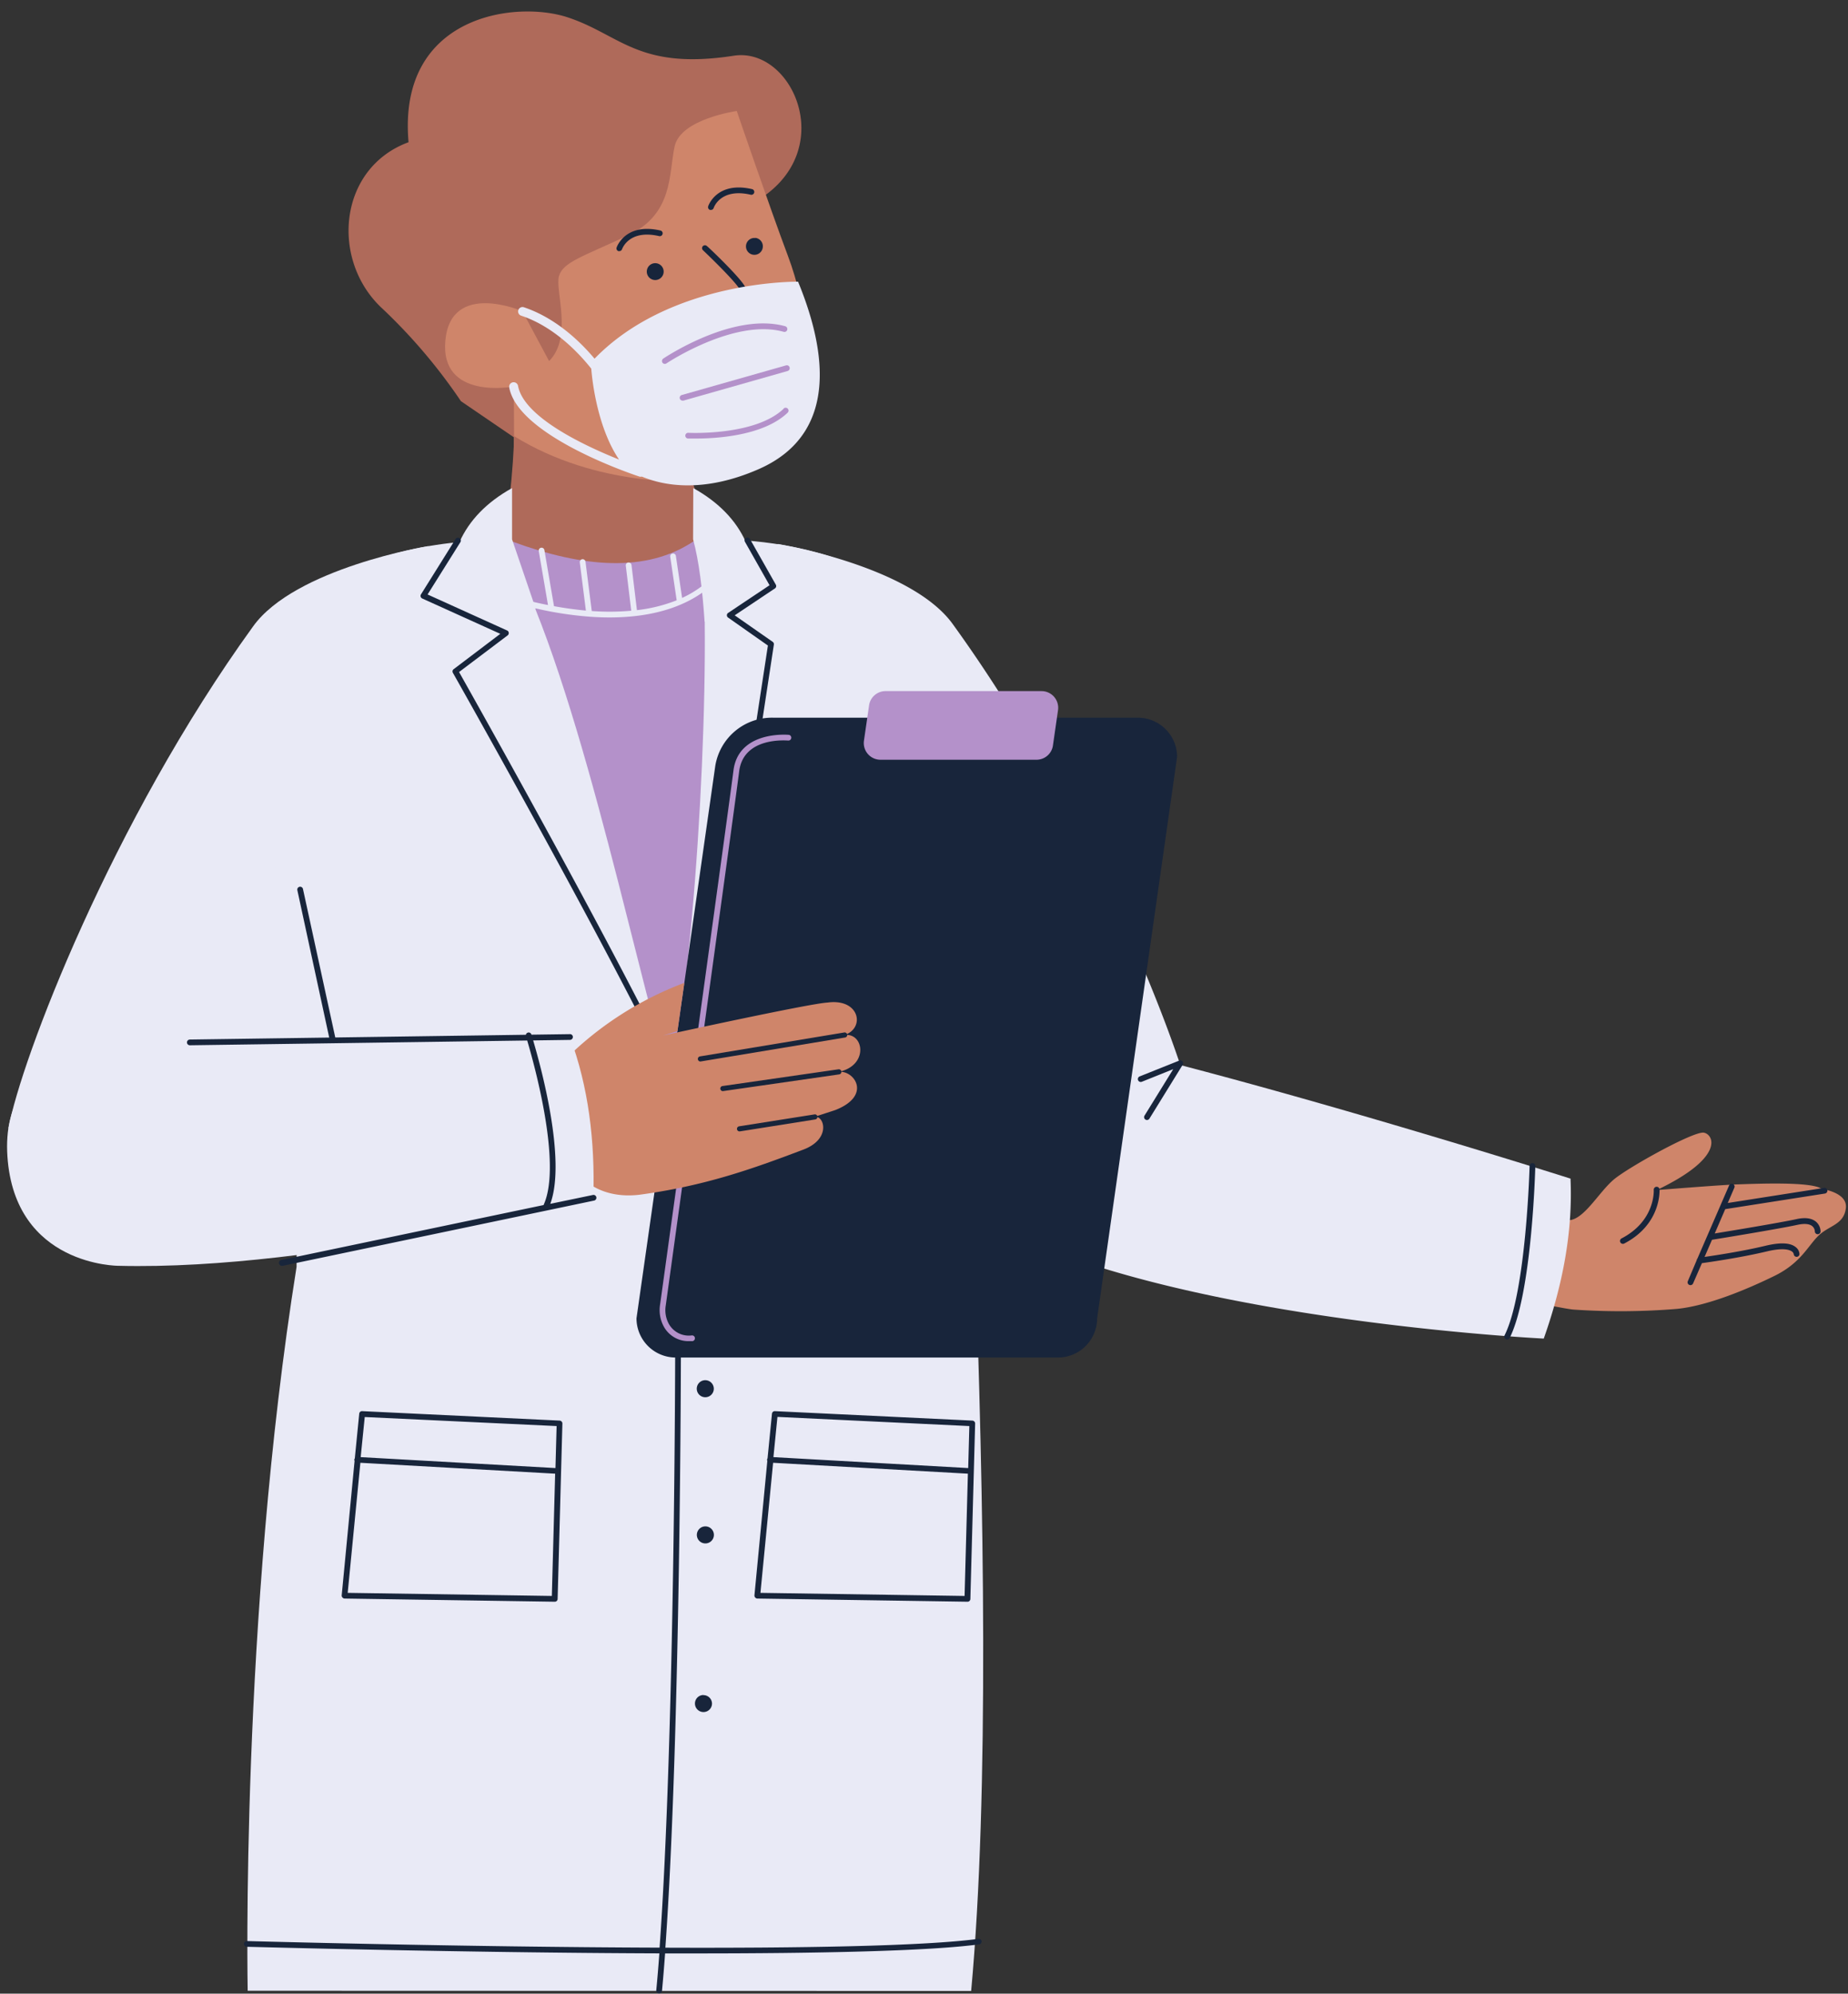 <?xml version="1.0" encoding="UTF-8"?><svg xmlns="http://www.w3.org/2000/svg" xmlns:xlink="http://www.w3.org/1999/xlink" height="451.4" preserveAspectRatio="xMidYMid meet" version="1.0" viewBox="-1.6 -2.6 418.5 451.4" width="418.5" zoomAndPan="magnify"><rect x="-1.6" y="-2.6" width="418.5" height="451.4" fill="#333333" stroke="none"/><g data-name="Layer 3"><g id="change1_1"><path d="M260.33,242.74s27.28,14.21,32.85,16,57.72,15.55,61,14.88,6.47-6.46,9.71-9.18,18.11-11,20.37-10.58,4.81,5.61-10.68,13c0,0,14.56-1.18,18.46-1.3s16.21-.66,18.76.94c.07.14,6.1.8,5.61,4.5s-3.7,3.82-6.13,6.12-4,6.22-10.06,9.18-14.95,6.73-22,7.45a155.14,155.14,0,0,1-23.53.16c-5.08-.47-48.47-10.45-54.83-10.08s-26.14-3-35-7.19c-10.62-5.05-47.63-5.39-47.63-5.39S260.49,242.23,260.33,242.74Z" fill="#cf856a"/></g><g id="change2_1"><path d="M102.78,88.23a124.7,124.7,0,0,0-18-21.16C73.23,56.18,75,35.47,90.92,29.6,88.39.92,115.05-2.62,127,1.34s16,12,37.56,8.68c15.73-2.46,27.62,30.82-7.72,37.49l-38,51.68Z" fill="#af6a5a"/></g><g id="change1_2"><path d="M122.75,79.15c5.45-5.46,1.25-16.21,2.25-19.3s5-4.22,15.49-9.09,9.32-14,10.69-20.23,14.07-8,14.07-8,7.41,21.7,11.57,32.77,7.71,30.07.73,40.47-22.38,10.54-22.38,10.54c-2.51,7.72,5.82,16.06,5.82,16.06l11.06,1.29s-6.55,14.94-21.24,20-32.27-6.32-32.27-6.32c.59-5.06-6.34-14-6.34-14,3.42-7.3,2.5-38.42,2.5-38.42S98,88.12,99.26,74.48s17.44-6.62,17.44-6.62Z" fill="#cf856a"/></g><g id="change3_1"><path d="M160,79.33a19.53,19.53,0,0,1-8.09-1.8.57.57,0,0,1-.25-.78.58.58,0,0,1,.78-.24c.39.2,9.82,4.94,17.56-2.28a.59.59,0,0,1,.82,0,.58.58,0,0,1,0,.82A15.41,15.41,0,0,1,160,79.33Z" fill="#18253b"/></g><g id="change3_2"><path d="M159.51,85.65a7.94,7.94,0,0,1-.84,0,.57.57,0,0,1-.53-.62.59.59,0,0,1,.62-.53c.06,0,5.72.41,9.09-2.79a.58.58,0,0,1,.82,0,.57.57,0,0,1,0,.82C165.69,85.33,161.34,85.65,159.51,85.65Z" fill="#18253b"/></g><g id="change3_3"><path d="M146.82,79.54a.58.58,0,0,1-.58-.57c-.17-6.41,6.15-7.8,6.22-7.81a.58.58,0,0,1,.68.44.59.59,0,0,1-.45.69c-.22,0-5.44,1.22-5.3,6.65a.58.58,0,0,1-.56.6Z" fill="#18253b"/></g><g id="change3_4"><path d="M167,62.1c1.68,2.69-3.35,7.34-3.93,7.86a.6.6,0,0,1-.43.17.67.67,0,0,1-.49-.21.66.66,0,0,1,0-.92c1.58-1.43,4.57-4.82,3.7-6.21-1.38-2.21-8.2-8.69-8.27-8.75a.65.65,0,0,1,0-.92.66.66,0,0,1,.92,0C158.84,53.36,165.56,59.75,167,62.1ZM159.2,44.93l.2,0a.65.65,0,0,0,.62-.44c.06-.19,1.61-4.57,8.4-3a.66.66,0,0,0,.78-.49.65.65,0,0,0-.49-.78c-8-1.84-9.91,3.79-9.92,3.85A.65.65,0,0,0,159.2,44.93Zm-11.53,5.93a.65.65,0,0,0,.29-1.27c-8-1.83-9.91,3.8-9.92,3.86a.64.64,0,0,0,.41.81l.2,0a.65.65,0,0,0,.62-.44C139.34,53.66,140.88,49.29,147.67,50.86ZM147,57a1.91,1.91,0,1,0,1.68,2.12A1.91,1.91,0,0,0,147,57Zm22.46-5.71a1.91,1.91,0,1,0,1.68,2.12A1.92,1.92,0,0,0,169.49,51.26Z" fill="#18253b"/></g><g id="change3_5"><path d="M175,68.72a.59.59,0,0,1-.52-.31A7.06,7.06,0,0,0,167,64.77a.58.58,0,0,1-.22-1.13c.06,0,5.93-1.09,8.71,4.23a.57.57,0,0,1-.24.78A.48.48,0,0,1,175,68.72Z" fill="#18253b"/></g><g id="change2_2"><path d="M155.17,106.33c3.05,10.09,7.93,15.74,7.93,15.74l9,1.61s-6.55,14.94-21.24,20-32.27-6.32-32.27-6.32c.59-5.06-7.11-14.22-7.11-14.22,1.72-3.67,3.36-21.82,3.32-27C133.79,107.92,155.17,106.33,155.17,106.33Z" fill="#af6a5a"/></g><g id="change4_1"><path d="M95.36,121.05s7.76,8.79,11,11.26c16.62,12.56,15.56,31.61,7.54,44L47.39,264.79l-.09.13C38.24,280.37,25.79,281.33,20.87,281c-8.22-.5-4.44-4.06-8-11.26C8.71,259-.33,261.31,4.41,250.21l-4.1,2.68c2.86-15.62,23.4-69.41,55.39-113.64C65.19,126,95.36,121.05,95.36,121.05Z" fill="#e9eaf6"/></g><g id="change4_2"><path d="M348,300.48s-63.78-3.12-107.11-18.33c0,0-10.33-3.31-15-13a39.93,39.93,0,0,1-3.19-4.69l-.09-.13L156,175.82c-8-12.39-9.08-31.44,7.54-44,3.27-2.47,11-11.25,11-11.25s30.17,4.92,39.66,18.19c25.5,35.26,43.71,76.56,51.5,99.79,42.08,11,88.36,25.71,88.36,25.71C354.6,276.26,352.29,288.35,348,300.48Z" fill="#e9eaf6"/></g><g id="change5_1"><path d="M155.41,120,169,121.72c-.51,146.19-16.44,199.15-64.08-1.09l9.42-.64C130.63,126,144.78,127.06,155.41,120Z" fill="#b491ca"/></g><g id="change4_3"><path d="M54.49,448.14s-1.67-84.08,11.07-163.89c.72-57.88-7.87-95-5.34-127.34,1.81-23.23,11.24-25.51,11.3-26.22,14.14-11.78,40.77-11,40.77-11,16.09,28,28.68,91.14,37.94,122.8,6.13-31.72,9.39-95.34,7-122.93,0,0,50.86-3.06,57,32.71-.7,32.27,12.31,206.42,4.1,295.92Z" fill="#e9eaf6"/></g><g id="change4_4"><path d="M114.36,119.51l5.39,15.81L102.51,120c2.18-4.75,6-8.83,11.85-12.09Zm41,0c1.36,5,2.12,11.52,2.61,18.72L167.25,120c-2.18-4.75-6-8.83-11.85-12.09Z" fill="#e9eaf6"/></g><g id="change3_6"><path d="M173.86,130.65l-9.08,6.07,8.6,6a.65.65,0,0,1,.27.63L156.84,253.62a.64.64,0,0,1-.58.55h-.06a.65.65,0,0,1-.61-.43c-7.41-20.46-54.16-103.21-54.63-104a.64.64,0,0,1,.18-.83l10.56-8-17.68-8a.7.7,0,0,1-.36-.41.66.66,0,0,1,.08-.53l7.84-12.54a.65.65,0,0,1,1.1.69L95.23,132l18,8.15a.63.63,0,0,1,.38.52.64.64,0,0,1-.25.59l-11,8.3c3.78,6.71,44.28,78.68,53.54,101.45L172.3,143.56l-9-6.32a.64.64,0,0,1,0-1.07l9.37-6.26-5.57-9.84a.64.64,0,0,1,.24-.88.65.65,0,0,1,.89.24l5.87,10.36A.64.64,0,0,1,173.86,130.65Z" fill="#18253b"/></g><g id="change3_7"><path d="M160.05,311.83a1.93,1.93,0,1,1-1.93-1.93A1.94,1.94,0,0,1,160.05,311.83ZM158.14,343a1.93,1.93,0,1,0,1.93,1.93A1.93,1.93,0,0,0,158.14,343Zm-.43,38.18a1.93,1.93,0,1,0,1.93,1.93A1.93,1.93,0,0,0,157.71,381.21Z" fill="#18253b"/></g><g id="change3_8"><path d="M74.37,236.47a.64.64,0,0,1-.63-.51l-8-37a.65.65,0,1,1,1.27-.28l8.05,37a.67.67,0,0,1-.5.78Z" fill="#18253b"/></g><g id="change3_9"><path d="M238,304.77h-86.6a8.89,8.89,0,0,1-8.86-8.87l17.83-125a13,13,0,0,1,13.2-11h82.53a8.89,8.89,0,0,1,8.87,8.86L246.86,295.9A8.89,8.89,0,0,1,238,304.77Z" fill="#18253b"/></g><g id="change5_2"><path d="M233.12,169.42H197.78a3.78,3.78,0,0,1-3.73-4.31l1.16-8a3.76,3.76,0,0,1,3.72-3.23h35.35a3.77,3.77,0,0,1,3.72,4.31l-1.15,8A3.76,3.76,0,0,1,233.12,169.42Z" fill="#b491ca"/></g><g id="change5_3"><path d="M154.62,301.05a6.34,6.34,0,0,1-5.87-3.25,7.77,7.77,0,0,1-.87-5l.06-.42c4.68-33.85,15.66-113.35,16.56-120.52,1.14-9.11,12.4-8.09,12.51-8.08a.64.64,0,0,1,.58.71.64.64,0,0,1-.71.58c-.41,0-10.11-.9-11.09,7-.9,7.18-11.89,86.69-16.57,120.54l-.06.42a6.49,6.49,0,0,0,.72,4.15,5.18,5.18,0,0,0,5.21,2.58.64.64,0,0,1,.68.61.65.65,0,0,1-.61.69Z" fill="#b491ca"/></g><g id="change1_3"><path d="M130.33,264.11s4,4.85,12.89,3.8c14.79-2,25.49-5.82,36.84-10.12,6.69-2.37,5-7.84,2.89-7.5-1,.25,3.68-1.23,4.63-1.56,8.28-3.25,4.33-9,.79-8.65,6.79-1.41,5.71-8.9,1.27-8.33,4.74-1.54,3.47-8.36-3.86-7.35-4.1.21-37.27,7.47-37.27,7.47l3.3-1,1.56-10.93a76.13,76.13,0,0,0-25.47,15.88,12.7,12.7,0,0,0-3,4.48Z" fill="#cf856a"/></g><g id="change4_5"><path d="M132.77,268.54S71.11,285.16,25.21,284c0,0-23.47.06-25.13-24.78s24.17-23.65,24.17-23.65h0c45.78-3.16,103.23-3.36,103.23-3.36C131.65,243.46,133.16,255.67,132.77,268.54Z" fill="#e9eaf6"/></g><g id="change3_10"><path d="M157,237.74a.58.58,0,0,1-.09-1.15l32.63-5.41a.58.58,0,1,1,.19,1.14l-32.63,5.41Z" fill="#18253b"/></g><g id="change3_11"><path d="M162.1,244.45a.58.58,0,0,1-.57-.5.57.57,0,0,1,.49-.65l26.26-3.79a.58.58,0,0,1,.17,1.15l-26.27,3.78Z" fill="#18253b"/></g><g id="change3_12"><path d="M165.86,253.57a.58.58,0,0,1-.09-1.15l17.09-2.7a.56.56,0,0,1,.65.48.58.58,0,0,1-.47.66L166,253.56Z" fill="#18253b"/></g><g id="change3_13"><path d="M374.22,266.76c0,.32.35,7.86-8,12.2a.66.66,0,0,1-.88-.28.65.65,0,0,1,.28-.88c7.57-3.93,7.31-10.69,7.29-11a.66.66,0,0,1,.62-.69A.65.65,0,0,1,374.22,266.76Zm37.21-.39-21.76,3.41,1.49-3.46a.64.64,0,0,0-.34-.85.65.65,0,0,0-.85.34l-7.18,16.57a.62.62,0,0,0-.16.37l-2,4.73a.64.64,0,0,0,.59.9.65.65,0,0,0,.6-.39l2-4.59c1.76-.24,8.8-1.25,14.72-2.66,3.68-.88,5.11-.37,5.64,0a1,1,0,0,1,.43.61.66.66,0,0,0,.66.62.64.64,0,0,0,.64-.66,2.14,2.14,0,0,0-.88-1.56c-1.25-1-3.53-1.07-6.8-.29-5.21,1.25-11.29,2.17-13.81,2.53l1.68-3.88c1.61-.26,14.93-2.43,19.38-3.39,1.52-.33,2.67-.23,3.31.29a1.65,1.65,0,0,1,.6,1.19.65.65,0,0,0,1.3,0,3,3,0,0,0-1.06-2.2c-1-.8-2.47-1-4.42-.56-4,.86-15.12,2.69-18.49,3.24l2.38-5.51,22.58-3.53a.65.65,0,1,0-.2-1.29ZM220,436.39c-12.6,1.68-41.07,2.11-70.92,2,3.45-48.16,3.52-135.13,3.52-136.07a.65.65,0,1,0-1.3,0c0,.94-.07,88-3.53,136.06-45-.15-92.66-1.47-93.46-1.49h0a.65.65,0,0,0,0,1.3c.8,0,48.39,1.34,93.41,1.49-.22,3-.45,5.74-.7,8.35a.66.66,0,0,0,.59.71h.06a.66.66,0,0,0,.65-.59c.25-2.64.48-5.48.7-8.46H156c27.29,0,52.47-.5,64.14-2.05a.65.65,0,0,0,.55-.73A.64.64,0,0,0,220,436.39ZM121.53,270.16a.22.22,0,0,0,0,.08L62.17,282.67A.65.65,0,0,0,62.3,284l.13,0,70.48-14.76a.65.65,0,1,0-.27-1.27l-9.62,2c3.7-10-2.21-31.34-3.88-37l8.35-.12a.66.66,0,0,0,.64-.66.63.63,0,0,0-.66-.64l-8.73.12,0-.06a.65.65,0,0,0-1.25.08l-76.1,1.08a.66.66,0,0,0-.65.65.66.66,0,0,0,.65.65h0l76.4-1.08C119.27,238,125.71,260.89,121.53,270.16ZM75.78,358.63l2.92-30.45a.68.68,0,0,1-.06-.29.61.61,0,0,1,.11-.29l1-10.1a.63.63,0,0,1,.68-.59l44.71,2.14a.66.66,0,0,1,.62.67l-1.08,39.71a.64.64,0,0,1-.64.63h0l-47.58-.72a.68.68,0,0,1-.48-.21A.66.66,0,0,1,75.78,358.63Zm4.3-31.31,44,2.47a.35.35,0,0,1,.11,0l.26-9.5L81,318.24Zm-2.94,30.73,46.23.7.75-27.69a.45.45,0,0,1-.11,0h0l-44-2.46Zm92.11.58,2.92-30.45a.68.68,0,0,1-.06-.29.61.61,0,0,1,.11-.29l1-10.1a.64.64,0,0,1,.68-.59l44.71,2.14a.66.66,0,0,1,.62.67l-1.08,39.71a.64.64,0,0,1-.65.63h0l-47.58-.72a.64.64,0,0,1-.47-.21A.67.67,0,0,1,169.25,358.63Zm4.3-31.31,44,2.47a.35.35,0,0,1,.11,0l.26-9.5-43.46-2.08Zm-2.94,30.73,46.23.7.75-27.69a.45.45,0,0,1-.11,0h0l-44-2.46Zm174.83-97.3h0a.65.65,0,0,0-.65.63c0,.29-.77,28.59-5.66,38.36a.65.65,0,0,0,.29.87.62.62,0,0,0,.29.07.64.64,0,0,0,.58-.36c5-10,5.77-37.73,5.8-38.91A.65.65,0,0,0,345.44,260.75Zm-80-23.21-8.95,3.58a.65.65,0,0,0,.49,1.21l7.11-2.85L257.59,250a.65.65,0,0,0,.21.89.63.63,0,0,0,.34.1.65.65,0,0,0,.56-.31l7.51-12.16a.65.65,0,0,0,0-.76A.66.66,0,0,0,265.42,237.54Z" fill="#18253b"/></g><g id="change4_6"><path d="M170.15,103.65c-12.59,5.49-21.55,3.67-26.34,1.68a1.46,1.46,0,0,1-.22,0,.84.84,0,0,1-.31,0c-1.12-.36-27.51-9.11-29.56-20.19a1,1,0,0,1,2-.36c1.31,7.1,15.06,13.55,22.87,16.67-4.66-6.89-6-16.88-6.29-20.58-2.76-3.48-8.42-9.54-15.89-12a1,1,0,0,1-.63-1.26,1,1,0,0,1,1.26-.64c7.32,2.45,12.87,7.91,16,11.64,17.34-17.87,46.09-17.43,46.09-17.43C184.53,74.3,189.68,95.13,170.15,103.65Z" fill="#e9eaf6"/></g><g id="change5_4"><path d="M149.32,79.68a.61.61,0,0,1-.36.11.65.65,0,0,1-.54-.28.67.67,0,0,1,.17-.91c.65-.43,15.94-10.59,27.64-7.33a.66.66,0,0,1,.45.8.65.65,0,0,1-.8.46C164.77,69.42,149.47,79.58,149.32,79.68Zm27.89.9a.64.64,0,0,0-.8-.45L152.8,86.84a.65.65,0,0,0-.45.8.66.66,0,0,0,.63.47l.18,0,23.61-6.71A.65.65,0,0,0,177.21,80.58Zm-1.34,9.36c-6.43,6.17-21.37,5.47-21.52,5.46a.65.65,0,1,0-.06,1.29c.12,0,.77,0,1.8,0,4.31,0,15.16-.55,20.68-5.85a.65.65,0,1,0-.9-.94Z" fill="#b491ca"/></g><g id="change4_7"><path d="M160.52,129c-5.4,5.4-13.66,8.2-24.06,8.2-1.59,0-3.23-.06-4.91-.2a80.42,80.42,0,0,1-17.46-3.38.64.64,0,0,1-.41-.82.65.65,0,0,1,.82-.41,73.4,73.4,0,0,0,8,2l-2.1-12.25a.65.65,0,0,1,1.28-.22l2.18,12.73c2.18.4,4.63.75,7.22,1l-1.38-10.9a.65.65,0,0,1,.56-.73.65.65,0,0,1,.73.56l1.42,11.17a55.72,55.72,0,0,0,8.94-.07l-1.23-10.19a.65.65,0,0,1,.56-.73.67.67,0,0,1,.73.57l1.23,10.22a35.25,35.25,0,0,0,9-2.23l-1.46-9.86a.64.64,0,0,1,.54-.74.65.65,0,0,1,.74.55l1.41,9.51a23.66,23.66,0,0,0,6.79-4.67.65.65,0,1,1,.92.92Z" fill="#e9eaf6"/></g></g></svg>